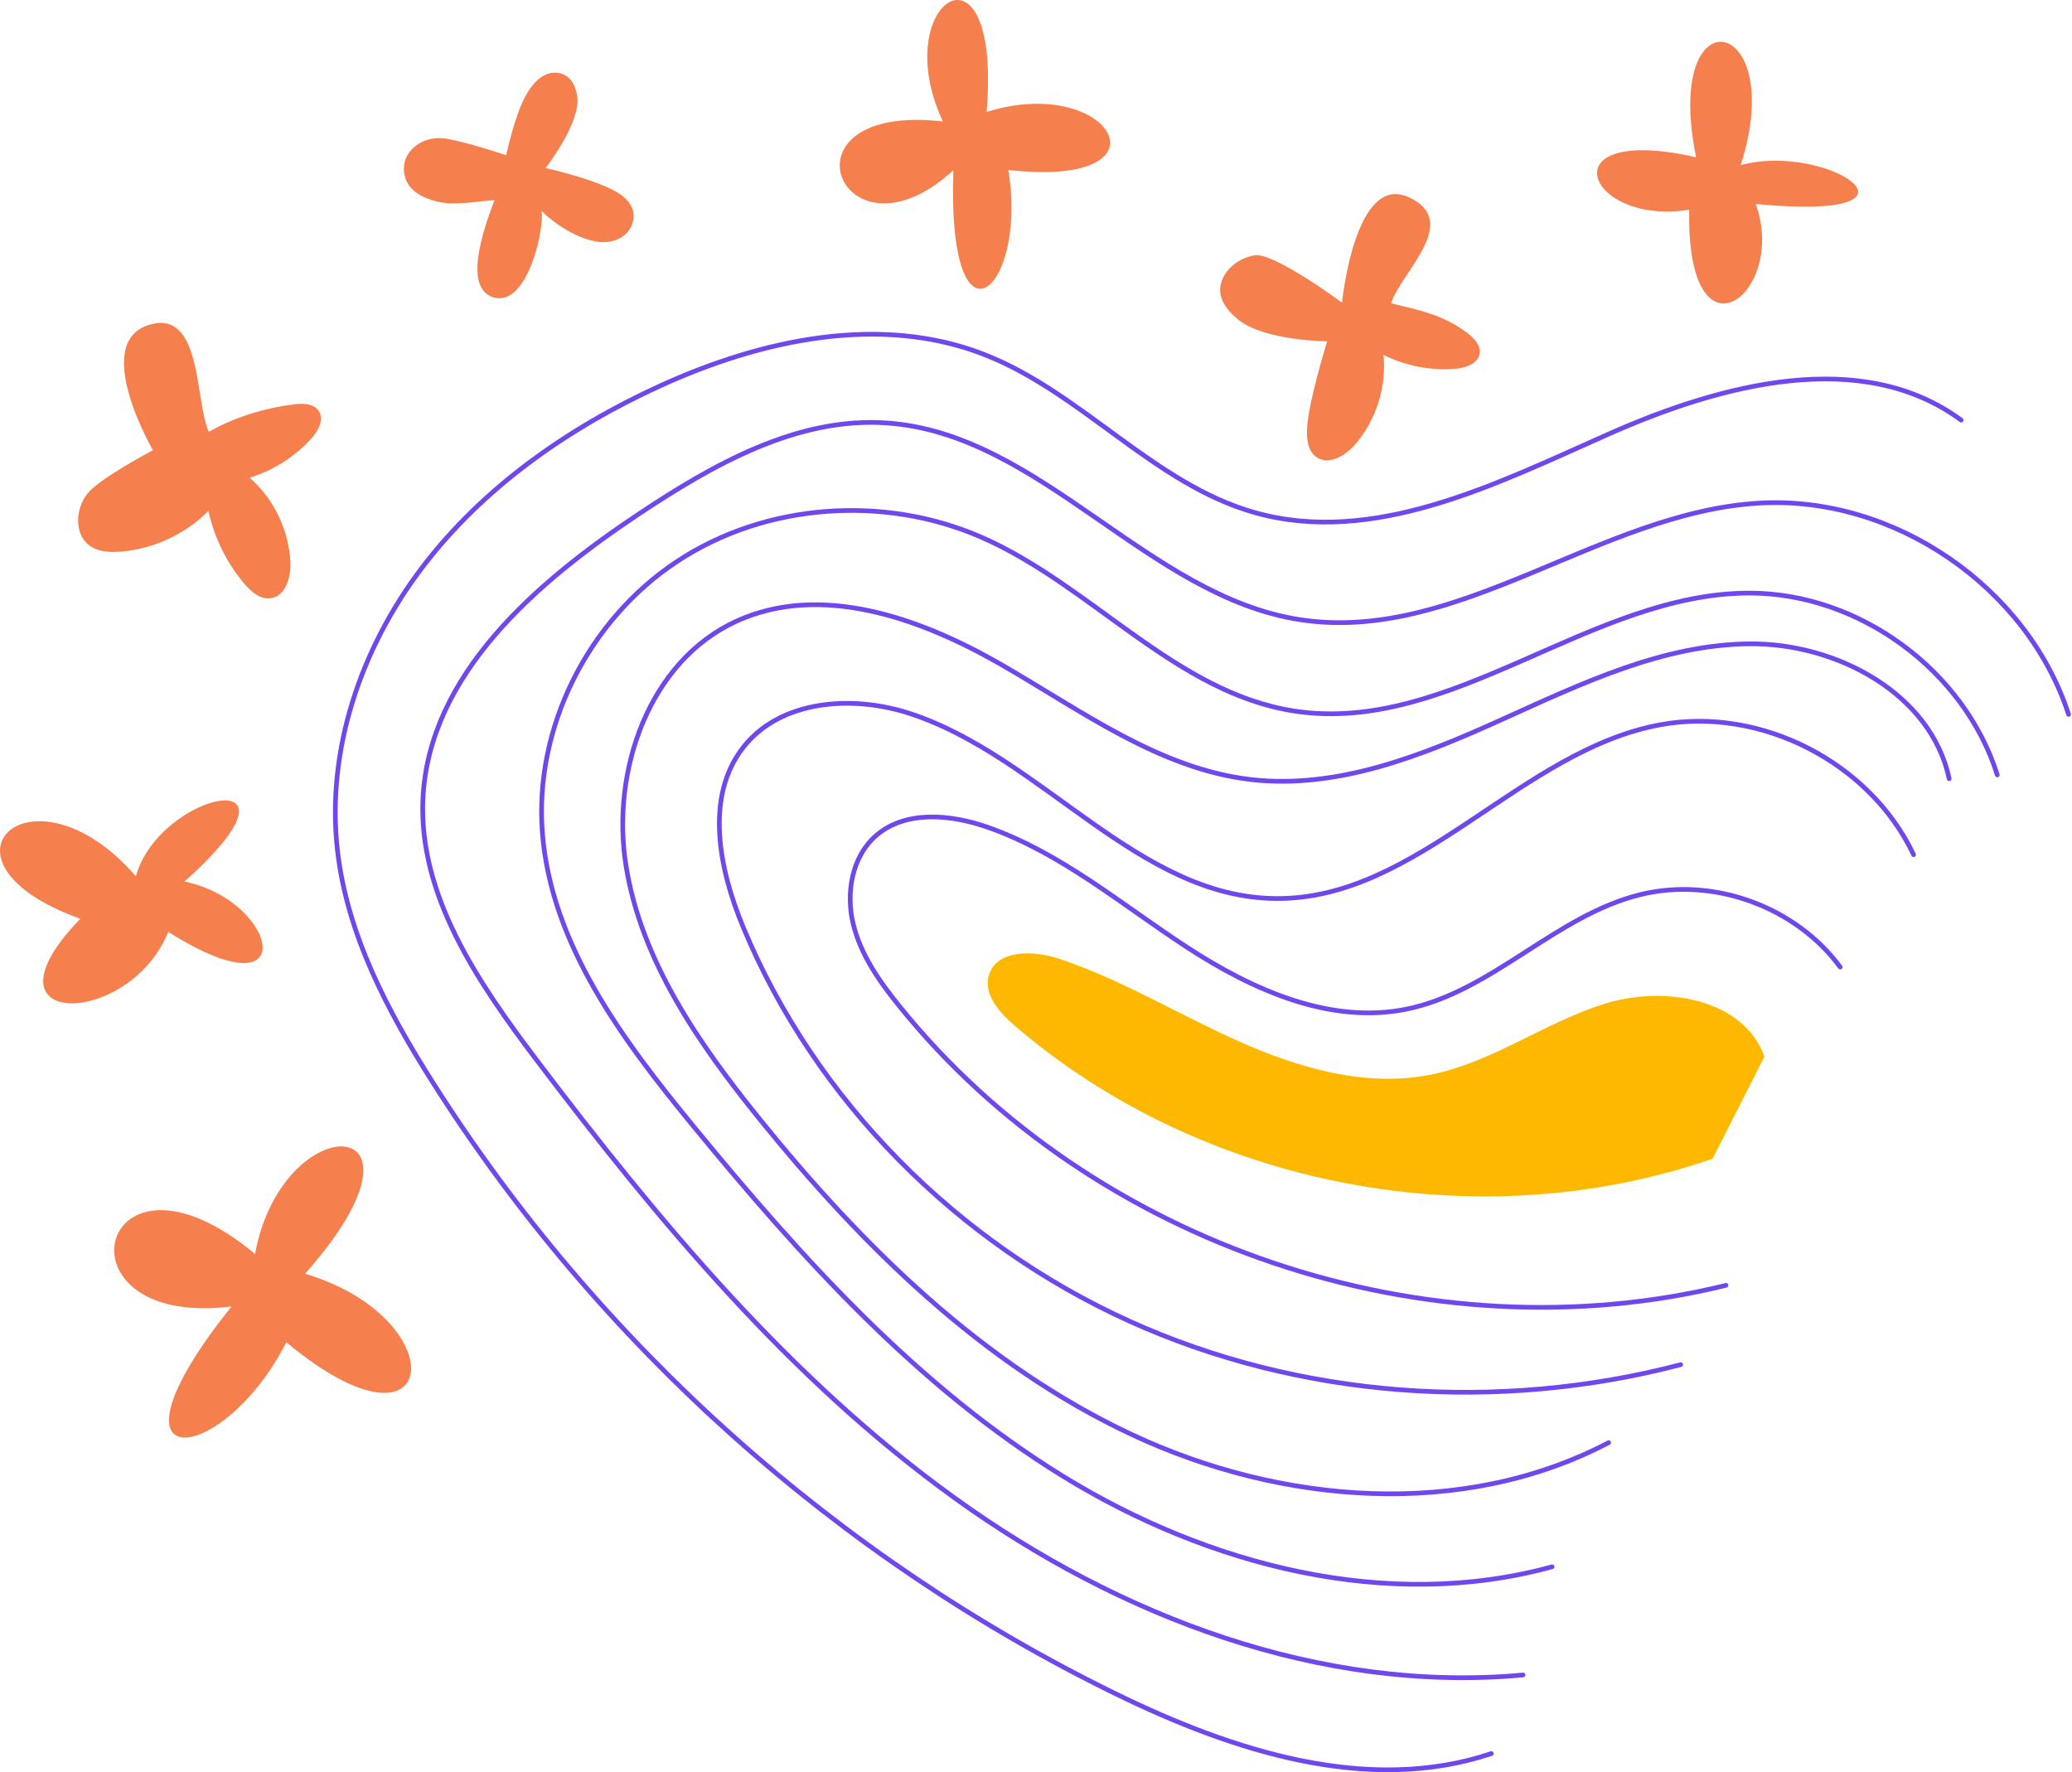 <?xml version="1.0" encoding="UTF-8"?> <svg xmlns="http://www.w3.org/2000/svg" width="885" height="757" viewBox="0 0 885 757" fill="none"><path d="M265.712 83.542C257.546 77.201 233.051 71.772 233.051 71.772C233.051 71.772 248.165 52.402 246.558 41.241C245.907 36.593 243.779 32.25 239.001 31.252C232.095 29.775 226.97 35.986 223.93 42.022C219.457 50.882 216.199 66.3 216.199 66.3C216.199 66.3 199.347 60.61 190.27 59.177C181.193 57.744 172.333 63.824 172.506 72.293C172.724 80.762 179.76 84.41 187.1 86.191C194.44 87.928 203.691 85.93 211.204 85.496C208.729 92.271 196.264 123.107 210.987 127.059C225.711 131.011 232.747 96.484 231.27 90.013C237.22 96.006 246.167 101.522 254.159 103.085C262.15 104.605 269.404 100.87 270.533 93.704C271.228 89.665 269.056 86.148 265.712 83.542Z" fill="#F5804E"></path><path d="M65.317 192.289C65.317 192.289 42.688 204.233 37.433 210.704C32.178 217.175 31.526 228.163 38.302 233.07C41.95 235.676 46.727 235.98 51.158 235.633C65.316 234.634 79.041 228.293 89.03 218.217C91.506 229.596 96.761 240.323 104.275 249.226C107.185 252.701 111.137 256.132 115.611 255.524C121.952 254.655 124.297 246.664 124.037 240.28C123.429 226.512 117.001 213.092 106.62 204.015C116.697 200.975 125.948 195.112 132.984 187.295C135.937 184.037 138.586 179.13 136.111 175.482C133.983 172.311 129.466 172.224 125.687 172.702C113.135 174.222 100.192 178.174 89.204 184.428C83.21 172.268 86.685 130.705 62.928 139C39.17 147.252 65.317 192.289 65.317 192.289Z" fill="#F5804E"></path><path d="M573.211 129.272C573.211 129.272 544.373 107.904 536.077 109.033C527.782 110.163 519.79 117.676 521.354 125.884C522.222 130.271 525.48 133.745 528.954 136.568C539.942 145.558 566.871 145.776 566.871 145.776C566.871 145.776 558.922 171.226 558.271 182.822C558.01 187.338 558.532 192.55 562.223 195.199C567.435 198.891 574.601 194.722 578.771 189.901C587.761 179.478 592.278 165.276 590.932 151.595C600.357 156.286 611.084 158.37 621.595 157.502C625.982 157.154 631.237 155.417 631.975 151.074C632.583 147.339 629.369 144.169 626.329 141.91C616.123 134.397 606.481 132.529 594.189 129.533C598.185 116.547 624.548 94.441 601.573 84.191C578.641 73.855 573.211 129.272 573.211 129.272Z" fill="#F5804E"></path><path d="M34.307 392.414C-11.6 439.84 55.068 439.405 71.876 398.016C130.032 434.758 118.826 384.683 78.782 376.518C137.285 324.402 68.402 337.344 58.021 374.26C13.677 323.055 -34.142 367.919 34.307 392.414Z" fill="#F5804E"></path><path d="M724.443 67.171C660.077 52.491 677.406 96.66 721.49 89.581C720.23 158.374 763.706 125.628 749.938 87.148C831.764 94.879 780.384 60.309 743.467 70.558C764.27 6.064 709.893 -4.055 724.443 67.171Z" fill="#F5804E"></path><path d="M130.335 544.03C192.139 474.194 120.65 471.893 108.923 535.605C41.821 479.667 20.626 567.787 98.891 558.015C38.867 632.932 94.895 627.156 122.301 573.302C188.23 628.199 195.353 563.531 130.335 544.03Z" fill="#F5804E"></path><path d="M421.419 47.797C427.977 -31.463 378.638 0.675 402.743 51.88C329.43 43.498 359.441 116.678 407.217 72.683C404.394 154.723 439.27 124.061 430.67 72.596C502.68 80.717 475.058 31.076 421.419 47.797Z" fill="#F5804E"></path><path d="M837.67 179.439C795.237 148.169 735.301 164.021 687.091 185.389C638.881 206.8 586.806 233.206 536.034 218.961C492.819 206.8 462.113 167.669 420.331 151.383C375.943 134.054 325.215 145.042 281.869 164.847C242.694 182.74 206.297 208.19 180.238 242.5C154.179 276.81 139.238 320.501 144.146 363.28C148.229 399.067 165.558 431.9 184.842 462.301C255.636 574.004 357.876 665.512 476.706 723.535C526.609 747.899 584.33 766.618 636.97 748.985" stroke="#6E47ED" stroke-width="2" stroke-miterlimit="10" stroke-linecap="round" stroke-linejoin="round"></path><path d="M883.533 305.127C865.856 250.579 808.786 211.578 751.543 214.879C683.485 218.788 622.767 274.987 555.403 264.694C490.212 254.748 444.565 185.216 378.765 180.656C340.545 178.007 304.8 198.289 272.921 219.483C229.011 248.711 183.407 288.016 180.671 340.654C178.543 382.216 204.124 419.61 229.228 452.791C281.477 521.802 337.635 589.292 407.864 639.889C478.094 690.529 564.307 723.319 650.52 715.414" stroke="#6E47ED" stroke-width="2" stroke-miterlimit="10" stroke-linecap="round" stroke-linejoin="round"></path><path d="M853.088 330.97C839.06 286.41 794.238 253.446 747.505 253.316C679.751 253.142 620.075 313.858 553.103 303.739C502.157 296.052 466.239 249.972 419.028 229.386C377.55 211.319 326.995 214.837 289.253 239.766C251.467 264.651 228.144 310.514 231.662 355.638C235.354 403.238 265.8 444.019 296.072 480.891C342.284 537.221 391.97 592.334 453.991 630.509C516.055 668.684 592.67 688.489 662.943 669.205" stroke="#6E47ED" stroke-width="2" stroke-miterlimit="10" stroke-linecap="round" stroke-linejoin="round"></path><path d="M832.544 332.618C824.857 296.267 784.421 274.638 747.244 274.986C710.066 275.333 675.32 292.054 641.443 307.342C607.566 322.672 571.3 337.222 534.339 332.965C494.99 328.405 461.634 303.346 427.279 283.629C392.924 263.911 350.491 248.841 314.486 265.344C277.134 282.499 260.847 329.361 267.406 369.925C273.964 410.489 298.416 445.711 324.215 477.675C368.385 532.354 419.983 583.081 483.654 612.831C547.326 642.581 624.852 648.835 687.09 616.175" stroke="#6E47ED" stroke-width="2" stroke-miterlimit="10" stroke-linecap="round" stroke-linejoin="round"></path><path d="M817.344 365.063C798.755 325.628 751.979 301.654 709.111 309.559C649.392 320.59 606.003 384.085 545.285 383.781C485.957 383.52 444.913 323.022 388.452 304.694C363.999 296.747 333.423 298.918 317.527 319.113C300.893 340.264 307.103 371.186 317.44 396.028C348.277 470.251 409.038 531.01 482.178 564.191C555.361 597.372 640.141 603.235 717.841 582.866" stroke="#6E47ED" stroke-width="2" stroke-miterlimit="10" stroke-linecap="round" stroke-linejoin="round"></path><path d="M785.986 413.054C766.962 387.213 731.826 374.444 700.685 382.088C664.506 390.948 637.361 423.52 600.878 430.99C568.26 437.679 535.078 422.869 507.195 404.715C479.311 386.561 453.296 364.325 421.894 353.337C406.041 347.778 386.584 345.954 373.989 357.072C363.825 366.062 361.219 381.48 364.433 394.683C367.647 407.885 375.726 419.351 384.282 429.905C466.586 531.879 609.912 580.261 737.211 548.991" stroke="#6E47ED" stroke-width="2" stroke-miterlimit="10" stroke-linecap="round" stroke-linejoin="round"></path><path d="M753.629 451.268C744.552 426.252 710.414 420.78 685.049 428.814C659.685 436.806 637.404 453.7 611.345 458.955C583.636 464.558 554.97 456.306 529.172 444.797C503.373 433.288 479.007 418.348 452.21 409.445C441.352 405.84 425.629 405.536 422.372 416.524C419.983 424.602 426.715 432.289 433.056 437.804C513.362 507.076 631.28 529.616 731.478 494.916L753.629 451.268Z" fill="#FEB800"></path></svg> 